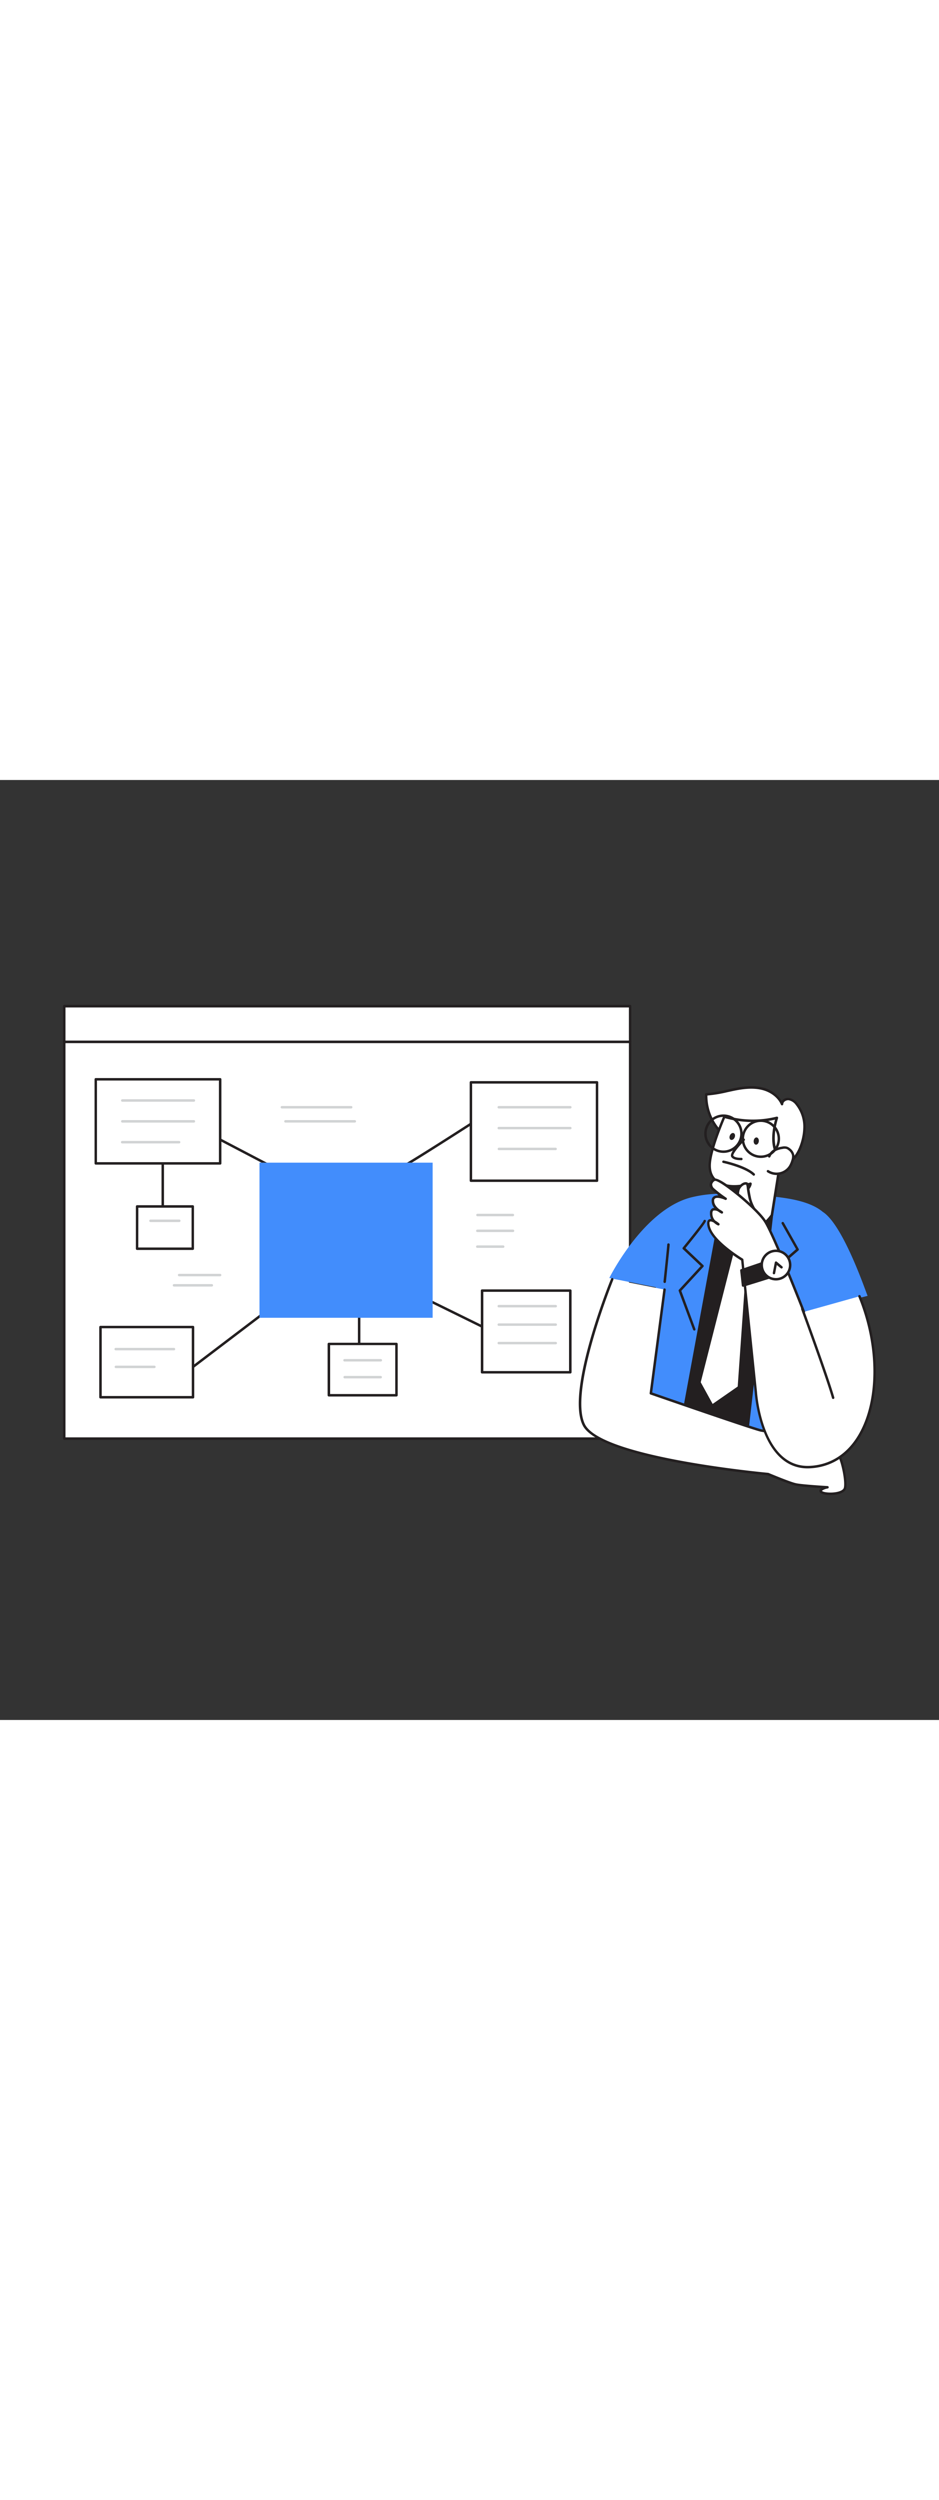 <svg xmlns="http://www.w3.org/2000/svg" id="_0060_mind_map" data-name="0060_mind_map" viewBox="0 0 500 500" data-imageid="mind-map-93" class="illustrations_image" style="width: 188px;"><rect x="0" y="0" width="500" height="500" fill="#333333" stroke="none"/><defs><style>.cls-1_mind-map-93{fill:#fff;}.cls-2_mind-map-93{fill:#231f20;}.cls-3_mind-map-93{fill:#68e1fd;}.cls-4_mind-map-93{fill:#d1d3d4;}</style></defs><g id="Mindmap_mind-map-93"><rect class="cls-1_mind-map-93" x="79.32" y="94.17" width="211.06" height="301.28" transform="translate(429.66 59.96) rotate(90)"></rect><path class="cls-2_mind-map-93" d="M335.49,351H34.21a.67.67,0,0,1-.66-.67v-211a.66.66,0,0,1,.66-.66H335.49a.65.65,0,0,1,.66.66V350.33A.66.66,0,0,1,335.49,351ZM34.87,349.67h300V139.94h-300Z"></path><rect class="cls-1_mind-map-93" x="175.36" y="-20.85" width="18.97" height="301.28" transform="translate(55.06 314.64) rotate(-90)"></rect><path class="cls-2_mind-map-93" d="M335.49,139.94H34.21a.67.67,0,0,1-.66-.66v-19a.67.67,0,0,1,.66-.66H335.49a.66.66,0,0,1,.66.66v19A.66.66,0,0,1,335.49,139.94ZM34.87,138.62h300V121h-300Z"></path><path class="cls-2_mind-map-93" d="M147.23,207.65a.68.68,0,0,1-.31-.08l-39.46-20.64a.66.66,0,1,1,.62-1.17l39.45,20.64a.66.66,0,0,1-.3,1.25Z"></path><path class="cls-2_mind-map-93" d="M102.77,312.84a.66.66,0,0,1-.4-1.19l44.46-33.75a.66.66,0,0,1,.92.13.66.66,0,0,1-.12.93l-44.45,33.75A.69.69,0,0,1,102.77,312.84Z"></path><path class="cls-2_mind-map-93" d="M274.59,300.18a.59.59,0,0,1-.29-.07l-44.22-21.72a.66.66,0,0,1,.58-1.19l44.22,21.72a.66.66,0,0,1-.29,1.26Z"></path><path class="cls-2_mind-map-93" d="M211.66,207.62a.48.48,0,0,1-.44-.27c-.46-.65.22-1.19,1.74-2.38a.67.67,0,0,1,.93.11l.06.11c6.89-3.93,27.57-17.1,41.82-26.32a.67.67,0,0,1,.92.2.67.67,0,0,1-.2.92c-.11.07-11.08,7.16-22,14.07C216.37,205.55,212.67,207.62,211.66,207.62Z"></path><path class="cls-2_mind-map-93" d="M86.67,227.5a.67.67,0,0,1-.67-.66v-22.9a.67.67,0,0,1,1.33,0v22.9A.67.67,0,0,1,86.67,227.5Z"></path><rect class="cls-1_mind-map-93" x="61.73" y="148.45" width="44.74" height="66.24" transform="translate(265.67 97.47) rotate(90)"></rect><path class="cls-2_mind-map-93" d="M117.22,204.6H51a.65.65,0,0,1-.66-.66V159.2a.66.66,0,0,1,.66-.66h66.24a.66.66,0,0,1,.66.66v44.74A.65.65,0,0,1,117.22,204.6Zm-65.58-1.32h64.92V159.86H51.64Z"></path><rect class="cls-1_mind-map-93" x="59.44" y="285.04" width="37.39" height="49.27" transform="translate(387.81 231.53) rotate(90)"></rect><path class="cls-2_mind-map-93" d="M102.77,329H53.5a.67.67,0,0,1-.66-.66V291a.67.67,0,0,1,.66-.67h49.27a.67.67,0,0,1,.67.67v37.39A.67.67,0,0,1,102.77,329Zm-48.6-1.33h47.94V291.64H54.17Z"></path><rect class="cls-1_mind-map-93" x="179.47" y="295.64" width="27.3" height="35.97" transform="translate(506.75 120.5) rotate(90)"></rect><path class="cls-2_mind-map-93" d="M211.11,327.94h-36a.67.67,0,0,1-.67-.66V300a.67.67,0,0,1,.67-.67h36a.67.67,0,0,1,.66.67v27.3A.67.67,0,0,1,211.11,327.94Zm-35.31-1.33h34.65v-26H175.8Z"></path><rect class="cls-1_mind-map-93" x="258.16" y="153.41" width="52.33" height="67.15" transform="translate(471.31 -97.34) rotate(90)"></rect><path class="cls-2_mind-map-93" d="M317.9,213.81H250.75a.66.66,0,0,1-.66-.66V160.82a.67.67,0,0,1,.66-.66H317.9a.66.66,0,0,1,.66.66v52.33A.65.65,0,0,1,317.9,213.81Zm-66.49-1.32h65.83v-51H251.41Z"></path><rect class="cls-1_mind-map-93" x="258.47" y="269.84" width="43.44" height="46.98" transform="translate(573.52 13.13) rotate(90)"></rect><path class="cls-2_mind-map-93" d="M303.69,315.71h-47a.67.67,0,0,1-.67-.66V271.6a.67.67,0,0,1,.67-.66h47a.67.67,0,0,1,.66.66v43.45A.67.67,0,0,1,303.69,315.71Zm-46.32-1.32H303V272.27H257.37Z"></path><rect class="cls-1_mind-map-93" x="76.58" y="223.26" width="22.49" height="29.63" transform="translate(325.9 150.26) rotate(90)"></rect><path class="cls-2_mind-map-93" d="M102.64,250H73a.67.67,0,0,1-.66-.67V226.84a.67.67,0,0,1,.66-.67h29.64a.67.67,0,0,1,.66.67v22.48A.67.67,0,0,1,102.64,250Zm-29-1.33H102V227.5H73.67Z"></path><line class="cls-1_mind-map-93" x1="191.24" y1="299.52" x2="191.24" y2="279.88"></line><path class="cls-2_mind-map-93" d="M191.23,300.18a.67.67,0,0,1-.66-.66V279.88a.67.67,0,0,1,1.33,0v19.64A.67.67,0,0,1,191.23,300.18Z"></path><rect class="cls-3_mind-map-93 targetColor" x="143.02" y="198.71" width="82.51" height="92.2" transform="translate(429.08 60.53) rotate(90)" style="fill: rgb(66, 141, 252);"></rect><path class="cls-4_mind-map-93" d="M303.69,174.73H265.58a.66.66,0,0,1,0-1.32h38.11a.66.66,0,0,1,0,1.32Z"></path><path class="cls-4_mind-map-93" d="M303.69,185.82H265.58a.66.66,0,0,1,0-1.32h38.11a.66.66,0,0,1,0,1.32Z"></path><path class="cls-4_mind-map-93" d="M295.92,196.91H265.58a.67.67,0,0,1,0-1.33h30.34a.67.67,0,0,1,0,1.33Z"></path><path class="cls-4_mind-map-93" d="M103.15,171.15H65.05a.67.67,0,0,1,0-1.33h38.1a.67.67,0,1,1,0,1.33Z"></path><path class="cls-4_mind-map-93" d="M103.15,182.24H65.05a.67.67,0,0,1,0-1.33h38.1a.67.67,0,1,1,0,1.33Z"></path><path class="cls-4_mind-map-93" d="M95.38,193.32H65.05a.66.66,0,0,1,0-1.32H95.38a.66.66,0,1,1,0,1.32Z"></path><path class="cls-4_mind-map-93" d="M95.38,235.14H80.22a.67.67,0,1,1,0-1.33H95.38a.67.67,0,1,1,0,1.33Z"></path><path class="cls-4_mind-map-93" d="M92.65,303.39H61.7a.67.67,0,1,1,0-1.33h31a.67.67,0,0,1,0,1.33Z"></path><path class="cls-4_mind-map-93" d="M82.21,312.84H61.7a.66.66,0,1,1,0-1.32H82.21a.66.66,0,0,1,0,1.32Z"></path><path class="cls-4_mind-map-93" d="M202.78,309.32H183.46a.66.66,0,1,1,0-1.32h19.32a.66.66,0,1,1,0,1.32Z"></path><path class="cls-4_mind-map-93" d="M202.78,318.31H183.46a.67.67,0,0,1,0-1.33h19.32a.67.67,0,0,1,0,1.33Z"></path><path class="cls-4_mind-map-93" d="M295.92,280.54H265.58a.66.66,0,0,1,0-1.32h30.34a.66.66,0,0,1,0,1.32Z"></path><path class="cls-4_mind-map-93" d="M295.92,290.36H265.58a.66.66,0,0,1,0-1.32h30.34a.66.66,0,0,1,0,1.32Z"></path><path class="cls-4_mind-map-93" d="M295.92,300.18H265.58a.66.66,0,0,1,0-1.32h30.34a.66.66,0,0,1,0,1.32Z"></path><path class="cls-4_mind-map-93" d="M187,174.73H150.09a.66.66,0,1,1,0-1.32H187a.66.66,0,0,1,0,1.32Z"></path><path class="cls-4_mind-map-93" d="M188.88,182.23H152a.66.66,0,0,1,0-1.32h36.93a.66.66,0,0,1,0,1.32Z"></path><path class="cls-4_mind-map-93" d="M273.17,232.06h-19a.67.67,0,0,1,0-1.33h19a.67.67,0,0,1,0,1.33Z"></path><path class="cls-4_mind-map-93" d="M273.17,240.47h-19a.66.66,0,0,1,0-1.32h19a.66.66,0,1,1,0,1.32Z"></path><path class="cls-4_mind-map-93" d="M267.94,248.88h-13.8a.66.66,0,0,1,0-1.32h13.8a.66.66,0,1,1,0,1.32Z"></path><path class="cls-4_mind-map-93" d="M117.22,264H95.38a.66.66,0,0,1,0-1.32h21.84a.66.66,0,0,1,0,1.32Z"></path><path class="cls-4_mind-map-93" d="M112.79,269.45H92.65a.66.66,0,0,1,0-1.32h20.14a.66.66,0,1,1,0,1.32Z"></path></g><g id="character_mind-map-93"><path class="cls-1_mind-map-93" d="M424.19,172.36A6.72,6.72,0,0,0,420,169.7c-1.69-.18-3.58,1-3.59,2.73-1.92-4.51-6.55-7.44-11.34-8.43s-9.78-.31-14.58.67S380.93,167,376,167.22A28.05,28.05,0,0,0,383.52,187a55.75,55.75,0,0,0,7.68,6.44l5.7,4.22c5.83,4.31,14.07,8.59,21.64,6.37,6.63-1.94,9.62-12.49,9.82-18.45A19.5,19.5,0,0,0,424.19,172.36Z"></path><path class="cls-2_mind-map-93" d="M414.21,205.28c-6.55,0-13-3.66-17.7-7.11l-5.7-4.22a55.63,55.63,0,0,1-7.77-6.51,28.58,28.58,0,0,1-7.66-20.24.65.65,0,0,1,.63-.64,68.54,68.54,0,0,0,11-1.82c1.11-.24,2.21-.49,3.31-.71,4.49-.93,9.75-1.73,14.84-.68a16.57,16.57,0,0,1,11.09,7.38,3.85,3.85,0,0,1,.57-.65,4.31,4.31,0,0,1,3.21-1,7.26,7.26,0,0,1,4.63,2.9A20,20,0,0,1,429,185.58c-.22,6.73-3.57,17.1-10.29,19.07A16,16,0,0,1,414.21,205.28Zm-37.52-37.44A27.3,27.3,0,0,0,384,186.53a54.7,54.7,0,0,0,7.58,6.36l5.7,4.22c5.5,4.06,13.61,8.45,21.07,6.27,6-1.77,9.13-11.69,9.34-17.85a18.67,18.67,0,0,0-4-12.74h0a6,6,0,0,0-3.75-2.43,3,3,0,0,0-2.19.71,1.86,1.86,0,0,0-.67,1.36.66.66,0,0,1-.53.64.65.65,0,0,1-.74-.38c-1.67-3.92-5.83-7-10.87-8-4.85-1-9.95-.22-14.3.67l-3.29.71A72.21,72.21,0,0,1,376.69,167.84Z"></path><path class="cls-3_mind-map-93 targetColor" d="M442.12,279.4l19.87-5c-.75-1.43-12.83-37.64-23.89-44.68-9.5-7.91-28.59-8.69-50.2-9.52a66.36,66.36,0,0,0-20.56,2c-25.21,7-42.91,42.71-42.91,42.71l24.82,4.91s-3.95,36.92-7.41,81.93c0,0,39.57,8.9,101.4,5.44C443.24,357.17,441.54,285.8,442.12,279.4Z" style="fill: rgb(66, 141, 252);"></path><polygon class="cls-2_mind-map-93" points="382.52 236.33 362 347.62 396.81 356.07 411.02 231.4 382.52 236.33"></polygon><path class="cls-2_mind-map-93" d="M396.81,356.73l-.16,0-34.81-8.45a.66.66,0,0,1-.49-.76l20.52-111.28a.65.65,0,0,1,.54-.53l28.49-4.94a.66.66,0,0,1,.77.72L397.46,356.14a.65.65,0,0,1-.28.47A.63.63,0,0,1,396.81,356.73Zm-34.05-9.6,33.48,8.12,14-123-27.17,4.71Z"></path><polygon class="cls-1_mind-map-93" points="389.9 236.65 392.41 244.6 373.13 320.36 379.47 331.88 392.81 322.63 398.09 247.12 407.27 234.57 389.9 236.65"></polygon><path class="cls-1_mind-map-93" d="M384.44,214.7l-3.83,16.11s3.29,10.87,14.22,10A21.85,21.85,0,0,0,411,231.4l4.7-29.7s-7.12-5.43-2.07-22a52.79,52.79,0,0,1-27.95-.64s-7.76,17.59-7.81,25.94S384.44,214.7,384.44,214.7Z"></path><path class="cls-2_mind-map-93" d="M393.66,241.56C383.3,241.56,380,231.12,380,231a.82.82,0,0,1,0-.35l3.69-15.51c-1.77-.62-6.48-3-6.43-10.15.06-8.39,7.56-25.48,7.88-26.2a.67.67,0,0,1,.79-.37,52.42,52.42,0,0,0,27.56.65.66.66,0,0,1,.83.83c-4.83,15.84,1.78,21.22,1.85,21.27a.67.67,0,0,1,.25.63l-4.71,29.69a.54.54,0,0,1-.09.24,22.31,22.31,0,0,1-16.7,9.77C394.47,241.54,394.06,241.56,393.66,241.56ZM381.3,230.79c.46,1.37,3.81,10.13,13.48,9.4a21.28,21.28,0,0,0,15.6-9L415,202c-1.34-1.27-6.31-7.12-2.32-21.31a55,55,0,0,1-26.61-.78c-1.28,3-7.48,17.83-7.53,25.14-.05,7.68,5.77,9,6,9a.67.67,0,0,1,.51.8Z"></path><path class="cls-1_mind-map-93" d="M409.64,200.18a7,7,0,0,1,2.93-3.29,12.06,12.06,0,0,1,4-1.25,4.89,4.89,0,0,1,2.28,0,4.16,4.16,0,0,1,1.41.78,5.39,5.39,0,0,1,2.1,3.08,6.38,6.38,0,0,1-.35,3,12.52,12.52,0,0,1-1.33,3.07,8.44,8.44,0,0,1-11.74,2.55"></path><path class="cls-2_mind-map-93" d="M413.56,210.13a9.13,9.13,0,0,1-5-1.48.65.65,0,0,1-.19-.91.66.66,0,0,1,.91-.2,7.78,7.78,0,0,0,10.82-2.34,12.34,12.34,0,0,0,1.26-2.91,5.78,5.78,0,0,0,.33-2.71,4.82,4.82,0,0,0-1.86-2.67,3.43,3.43,0,0,0-1.18-.68,4.46,4.46,0,0,0-2,.06,11.65,11.65,0,0,0-3.78,1.17,6.29,6.29,0,0,0-2.65,3,.65.65,0,0,1-.87.35.67.67,0,0,1-.35-.87,7.72,7.72,0,0,1,3.21-3.61,13.2,13.2,0,0,1,4.2-1.33,5.62,5.62,0,0,1,2.58,0,5,5,0,0,1,1.64.9,6,6,0,0,1,2.34,3.47,7,7,0,0,1-.37,3.35,13,13,0,0,1-1.4,3.22,9.17,9.17,0,0,1-5.76,4A9.46,9.46,0,0,1,413.56,210.13Z"></path><path class="cls-2_mind-map-93" d="M382.91,222.77A13.83,13.83,0,0,0,394.25,221c5.36-3.71,5.38-6.36,5.38-6.36s-8.14,2.88-14.81.37Z"></path><path class="cls-2_mind-map-93" d="M386.75,224a13.75,13.75,0,0,1-4.05-.56.65.65,0,0,1-.43-.78l1.91-7.75a.68.68,0,0,1,.34-.42.65.65,0,0,1,.53,0c6.37,2.4,14.28-.35,14.36-.38a.67.67,0,0,1,.6.09.65.65,0,0,1,.28.54c0,.31-.18,3.11-5.66,6.91A13.71,13.71,0,0,1,386.75,224Zm-3-1.66a13.14,13.14,0,0,0,10.17-1.82c3-2.09,4.25-3.81,4.75-4.83-2.46.68-8.17,1.9-13.34.24Z"></path><path class="cls-1_mind-map-93" d="M396,191.34s-7.1,7.08-6.08,8.76,4.84,1.47,4.84,1.47"></path><path class="cls-2_mind-map-93" d="M394.29,202.24c-1.18,0-4-.18-4.93-1.79-1.12-1.85,3.4-6.8,6.19-9.58a.65.65,0,0,1,.93,0,.66.66,0,0,1,0,.94c-3.48,3.47-6.28,7.19-6,8,.65,1.08,3.34,1.18,4.24,1.14a.66.66,0,0,1,.07,1.32Z"></path><ellipse class="cls-2_mind-map-93" cx="402.72" cy="192.07" rx="1.94" ry="1.38" transform="translate(166.99 570.9) rotate(-83.61)"></ellipse><ellipse class="cls-2_mind-map-93" cx="389.9" cy="189.59" rx="1.94" ry="1.38" transform="translate(60.43 471.41) rotate(-66.47)"></ellipse><path class="cls-2_mind-map-93" d="M401.37,210.5a.67.67,0,0,1-.46-.18c-4.23-4.06-15.71-6.57-15.82-6.6a.65.65,0,0,1-.51-.78.66.66,0,0,1,.79-.51c.48.1,12,2.61,16.46,6.93a.67.67,0,0,1,0,.94A.69.69,0,0,1,401.37,210.5Z"></path><line class="cls-1_mind-map-93" x1="446.86" y1="302.27" x2="461.04" y2="313.15"></line><path class="cls-2_mind-map-93" d="M461,313.81a.66.66,0,0,1-.4-.13l-14.18-10.89a.66.66,0,0,1,.81-1.05l14.18,10.88a.66.66,0,0,1-.41,1.19Z"></path><path class="cls-1_mind-map-93" d="M406.18,234.16s-5.43-5.21-6.87-11.58-.88-7.75-1.88-8-2.66.45-3.9,2.61-.9,9.82,1.12,12.89S406.18,234.16,406.18,234.16Z"></path><path class="cls-2_mind-map-93" d="M406.18,234.82h-.07c-1-.1-9.89-1.1-12-4.33s-2.51-11.18-1.13-13.58,3.3-3.22,4.61-2.94c1,.22,1.13,1.06,1.36,2.73.16,1.2.41,3,1,5.74,1.37,6.09,6.63,11.19,6.68,11.24a.67.67,0,0,1,.14.76A.66.66,0,0,1,406.18,234.82Zm-9.11-19.58c-.73,0-2,.57-3,2.32s-.85,9.24,1.09,12.2c1.23,1.87,6.09,3,9.23,3.5a25.77,25.77,0,0,1-5.77-10.53c-.63-2.8-.88-4.63-1-5.85a7,7,0,0,0-.32-1.62Z"></path><path class="cls-1_mind-map-93" d="M325.94,265.56S301.79,324.91,310.85,343s98.08,26.16,98.08,26.16,11.31,4.77,14.83,5.53,16.85,1.51,16.85,1.51-5,1-3.27,2.51,11.57,1.51,12.58-2-1.76-17.6-4.78-19.87S407.92,346.29,405.41,346s-58.85-19.78-58.85-19.78l7.29-55.16"></path><path class="cls-2_mind-map-93" d="M442.14,380.36c-2.28,0-4.37-.39-5.23-1.12a1.4,1.4,0,0,1-.56-1.46,2,2,0,0,1,1-1.1c-4.2-.28-11.23-.8-13.69-1.32-3.41-.73-13.69-5-14.87-5.53-4.9-.45-89.46-8.43-98.51-26.51-3.83-7.66-2.45-23.14,4.11-46,4.86-16.94,10.9-31.86,11-32a.67.67,0,0,1,.87-.36.66.66,0,0,1,.36.86c-.24.6-23.93,59.28-15.11,76.92S408.1,368.44,409,368.52a.49.49,0,0,1,.2.05c.11,0,11.29,4.76,14.71,5.49s16.62,1.49,16.75,1.5a.65.65,0,0,1,.62.61.66.66,0,0,1-.53.7,6.75,6.75,0,0,0-3.1,1.23s.05.06.14.13c.93.8,5.56,1.21,8.84.22,1.06-.32,2.38-.91,2.66-1.91,1-3.52-1.85-17.14-4.54-19.16S408.39,347,405.34,346.7c-2.52-.25-53.23-17.82-59-19.82a.67.67,0,0,1-.44-.71L353.2,271a.66.66,0,0,1,1.31.17l-7.22,54.63c22.61,7.84,56.41,19.39,58.18,19.57,2,.2,36.77,8.47,40.07,10.94s6,16.95,5,20.58c-.36,1.25-1.59,2.23-3.56,2.82A17.68,17.68,0,0,1,442.14,380.36Z"></path><path class="cls-1_mind-map-93" d="M428,282.92s-16.21-41.51-20.77-48.35-24.54-23.51-27-21.85-1.76,3.52-.72,4.77,6.83,5.28,6.83,5.28-6.52-3-6.73.93,4.77,6.32,4.77,6.32-5.49-4-5.7.31a6.38,6.38,0,0,0,3.83,6s-5.85-5-5.28.21c.93,8.49,18,18.64,18,18.64l7.25,70.6s2.59,41,28.72,39.71c33.53-1.6,43.25-50,26.49-90.87"></path><path class="cls-2_mind-map-93" d="M430.08,366.18c-25.38,0-28.2-39.95-28.23-40.36l-7.21-70.24c-2.34-1.43-17.16-10.76-18.06-19-.16-1.48.16-2.45.95-2.87a2,2,0,0,1,1.16-.19,6.52,6.52,0,0,1-.66-3.25,2.58,2.58,0,0,1,1.3-2.43,2.41,2.41,0,0,1,1-.22,5.89,5.89,0,0,1-1.4-4,2.57,2.57,0,0,1,1.2-2.2,4.24,4.24,0,0,1,2.67-.4,30.37,30.37,0,0,1-3.82-3.15,3.52,3.52,0,0,1,.87-5.74c1.83-1.23,8.36,3.56,13.52,7.78,5.4,4.42,12,10.55,14.43,14.26C412.37,241,428,281,428.66,282.68a.66.66,0,0,1-1.24.48c-.16-.42-16.23-41.52-20.7-48.22-4.81-7.22-23.94-22.51-26.12-21.66a2.74,2.74,0,0,0-1.36,1.74,2.81,2.81,0,0,0,.79,2,64,64,0,0,0,6.7,5.16.66.66,0,0,1-.65,1.15c-1.44-.66-4.12-1.45-5.23-.78a1.24,1.24,0,0,0-.57,1.14c-.11,2.15,1.6,3.82,2.92,4.78a14.42,14.42,0,0,1,1.58,1,.67.67,0,0,1,.17.88.65.65,0,0,1-.85.25,10.44,10.44,0,0,1-1.63-1,3.62,3.62,0,0,0-2.57-.56c-.33.16-.52.6-.55,1.3a5.25,5.25,0,0,0,1.49,4,13.71,13.71,0,0,1,2.11,1.48.66.66,0,0,1,.14.85.67.67,0,0,1-.82.27,8,8,0,0,1-2.17-1.5c-.85-.47-1.61-.72-2-.54s-.34.71-.25,1.56c.88,8.07,17.53,18,17.7,18.14a.68.68,0,0,1,.32.51l7.25,70.59c0,.43,2.83,40.27,28,39.12,10.46-.5,19.16-5.75,25.17-15.18,11.42-17.93,11.72-48,.74-74.78a.66.66,0,1,1,1.23-.5c11.13,27.17,10.79,57.71-.86,76-6.24,9.81-15.31,15.27-26.21,15.79Z"></path><path class="cls-1_mind-map-93" d="M427.2,281.32s13.08,35.55,16.43,47.28"></path><path class="cls-2_mind-map-93" d="M443.63,329.27a.65.65,0,0,1-.63-.48c-3.31-11.58-16.29-46.88-16.42-47.24a.66.66,0,1,1,1.24-.45c.13.35,13.13,35.7,16.45,47.32a.66.66,0,0,1-.46.82Z"></path><path class="cls-2_mind-map-93" d="M353.94,267.56h-.07a.66.66,0,0,1-.59-.73c.81-7.53,2-19,2-19.71a.66.66,0,0,1,1.32,0c0,1-1.81,17.93-2,19.85A.66.66,0,0,1,353.94,267.56Z"></path><path class="cls-2_mind-map-93" d="M385.23,198.37a10.24,10.24,0,1,1,10.24-10.24A10.25,10.25,0,0,1,385.23,198.37Zm0-19.15a8.92,8.92,0,1,0,8.91,8.91A8.93,8.93,0,0,0,385.23,179.22Z"></path><path class="cls-2_mind-map-93" d="M405.13,201.06a10.24,10.24,0,1,1,10.24-10.24A10.26,10.26,0,0,1,405.13,201.06Zm0-19.16a8.92,8.92,0,1,0,8.92,8.92A8.93,8.93,0,0,0,405.13,181.9Z"></path><path class="cls-2_mind-map-93" d="M369.68,292.85a.66.66,0,0,1-.62-.43l-7.68-20.62a.66.66,0,0,1,.13-.67l11.6-12.58-9.52-9a.66.66,0,0,1,0-.9c4-4.92,10.48-13,11-14.16a.65.65,0,0,1,.52-.54.65.65,0,0,1,.78.52c.07.35.19.94-10.89,14.54l9.54,9.05a.65.65,0,0,1,0,.92l-11.76,12.76L370.3,292a.67.67,0,0,1-.39.85A.62.62,0,0,1,369.68,292.85Z"></path><path class="cls-2_mind-map-93" d="M418.83,255.49a.66.66,0,0,1-.44-1.16l5.49-4.77L416.2,236a.66.66,0,0,1,1.15-.64l7.94,14.07a.68.68,0,0,1-.14.83l-5.89,5.12A.72.72,0,0,1,418.83,255.49Z"></path><path class="cls-2_mind-map-93" d="M394.76,260.84l.9,8.07s23.84-7.28,23.68-7.66-1.65-8.21-1.65-8.21Z"></path><path class="cls-2_mind-map-93" d="M395.66,269.57a.66.66,0,0,1-.36-.11.69.69,0,0,1-.3-.48l-.89-8.06a.66.66,0,0,1,.44-.7l22.93-7.81a.64.64,0,0,1,.54.06.66.66,0,0,1,.32.44c.55,2.92,1.49,7.7,1.62,8.12a.77.77,0,0,1,0,.52c-.16.33-.35.74-24.09,8A.58.58,0,0,1,395.66,269.57Zm-.18-8.27.75,6.74c8.29-2.53,20-6.2,22.35-7.13-.3-1.34-.93-4.6-1.4-7Z"></path><circle class="cls-1_mind-map-93" cx="413.18" cy="258" r="7.56"></circle><path class="cls-2_mind-map-93" d="M413.18,266.23a8.23,8.23,0,1,1,8.23-8.23A8.23,8.23,0,0,1,413.18,266.23Zm0-15.13a6.9,6.9,0,1,0,6.9,6.9A6.91,6.91,0,0,0,413.18,251.1Z"></path><path class="cls-2_mind-map-93" d="M412.11,262.94H412a.65.65,0,0,1-.52-.77l1.08-5.57a.65.65,0,0,1,.42-.5.69.69,0,0,1,.65.12l2.93,2.48a.65.65,0,0,1,.08.93.66.66,0,0,1-.93.08L413.62,258l-.87,4.46A.65.65,0,0,1,412.11,262.94Z"></path></g></svg>
